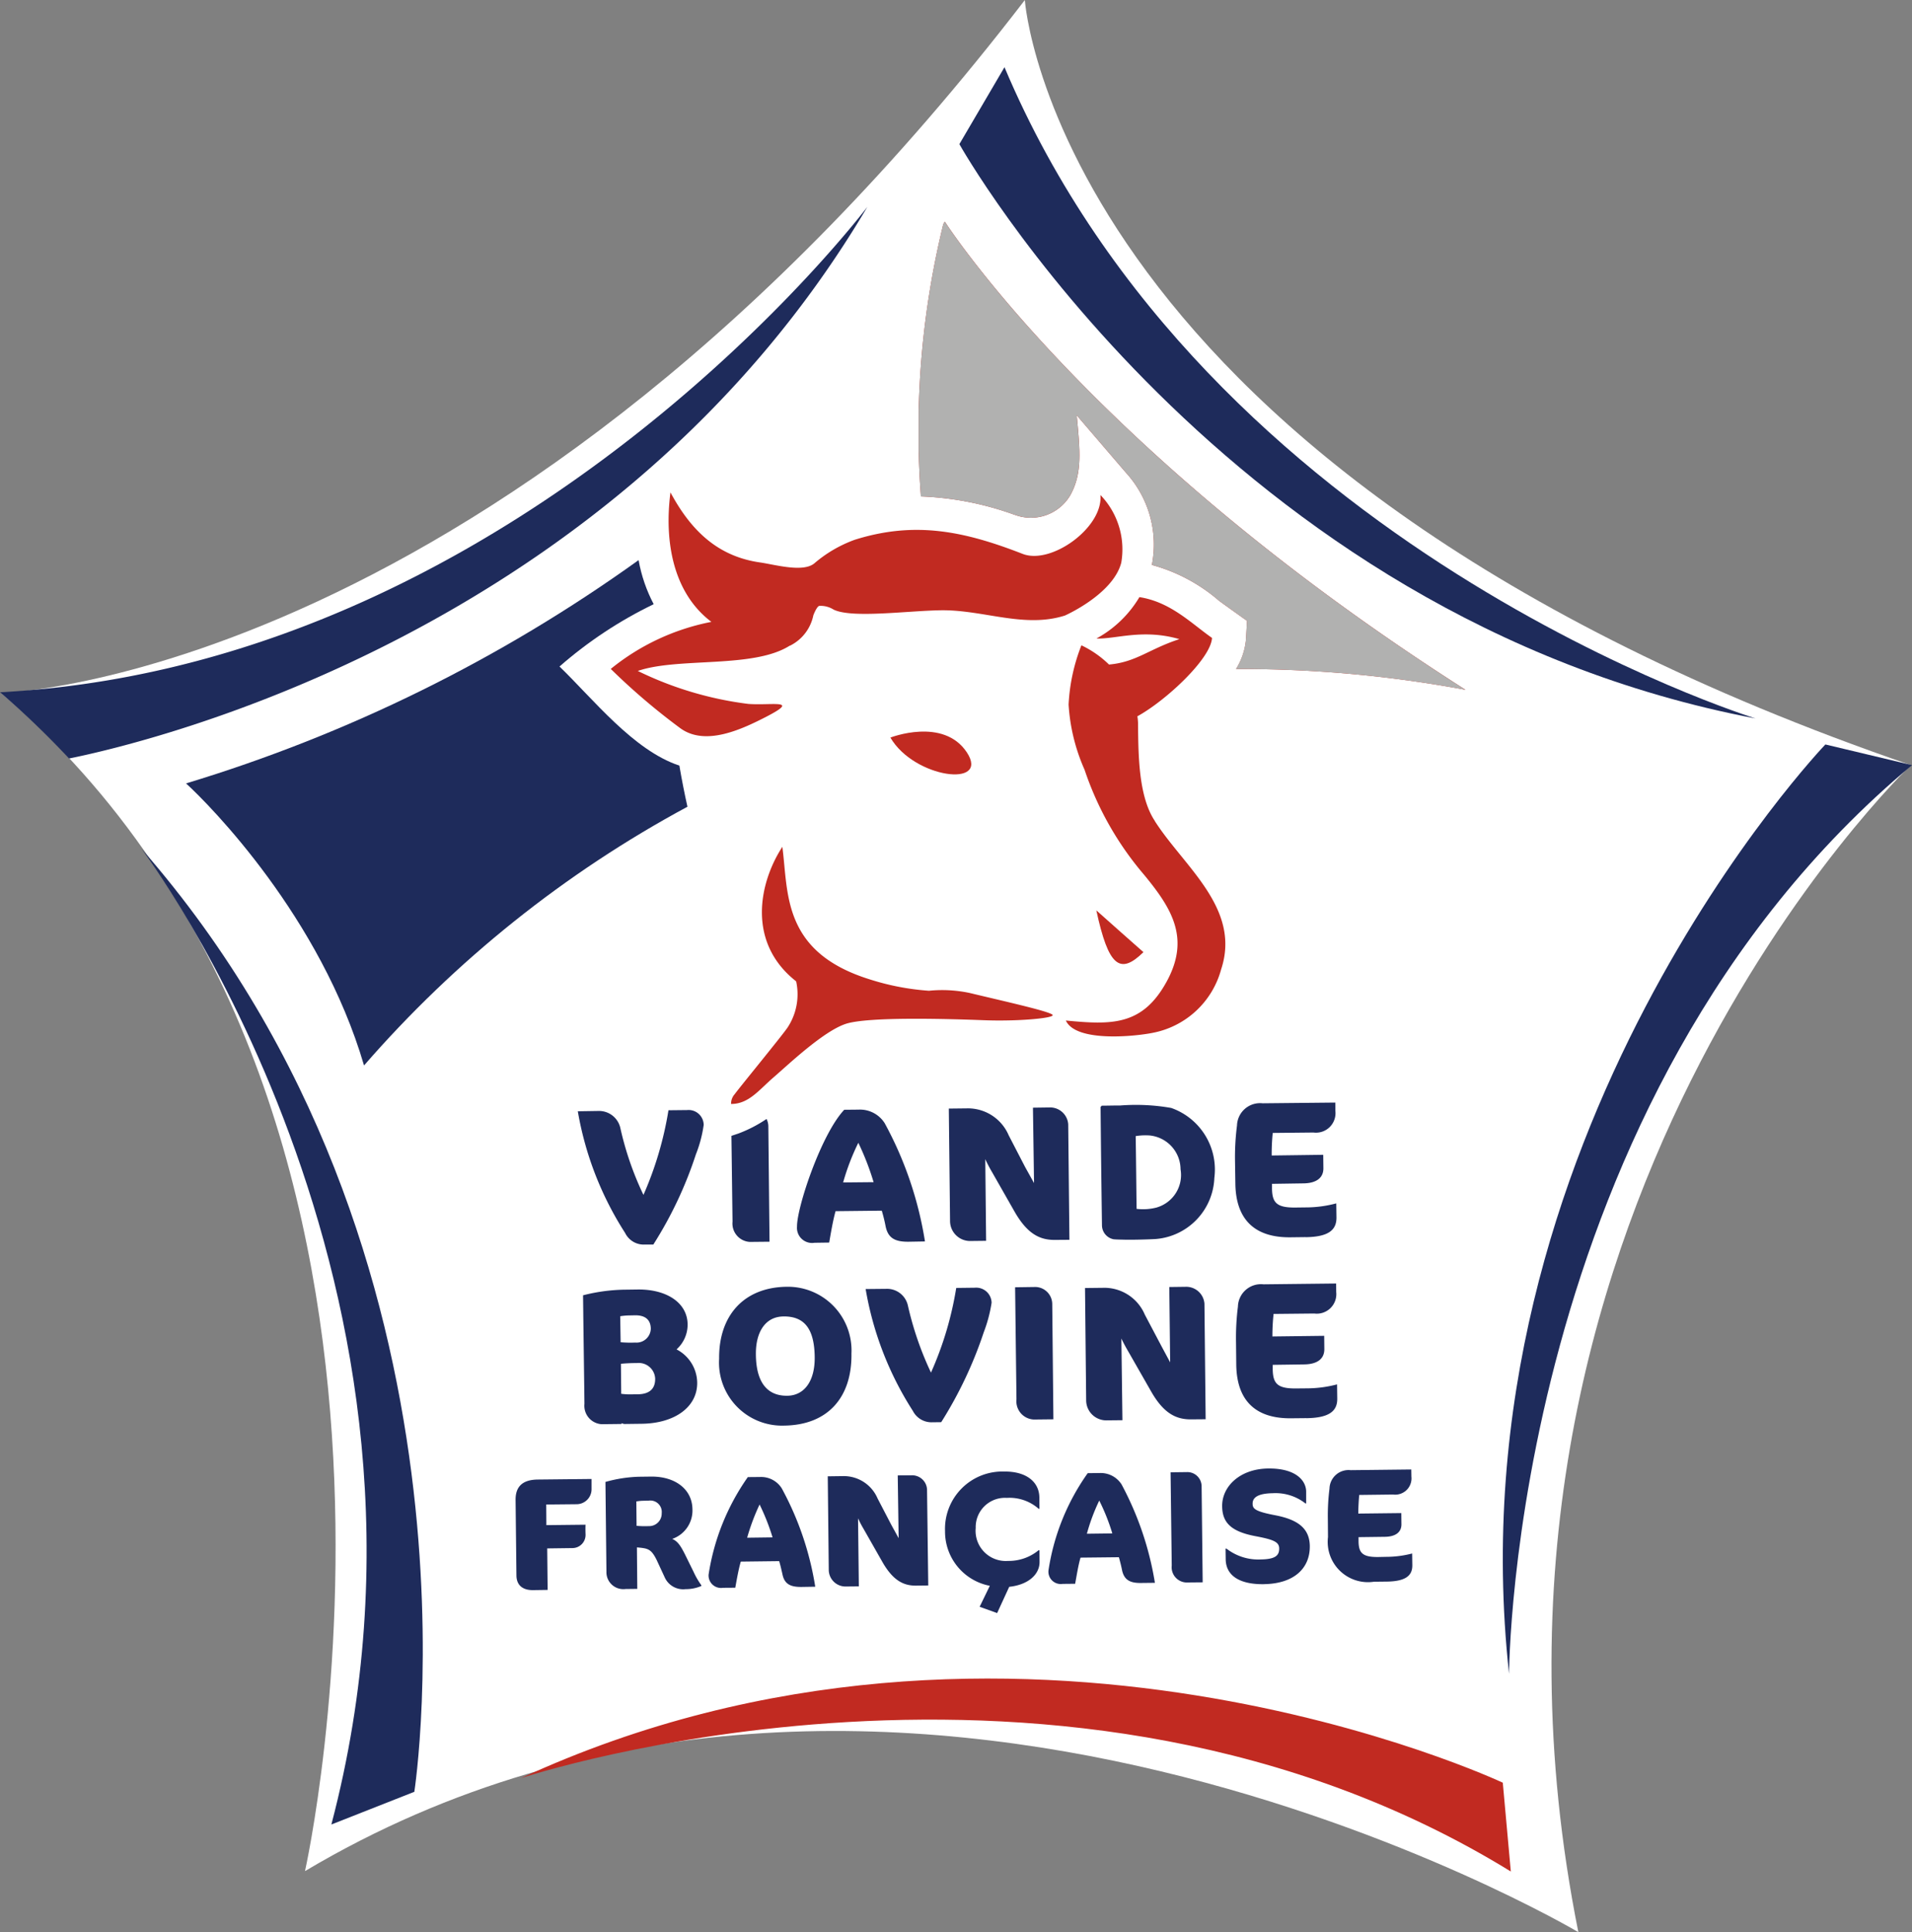 <svg xmlns="http://www.w3.org/2000/svg" xmlns:xlink="http://www.w3.org/1999/xlink" width="125.515" height="126.83" viewBox="0 0 125.515 126.83">
  <rect x="0" y="0" width="125.515" height="126.83" fill="#808080" stroke="none"/>
  <defs>
    <clipPath id="clip-path">
      <rect id="Rectangle_99642" data-name="Rectangle 99642" width="125.515" height="126.83" transform="translate(358.306 2593.26)" fill="none"/>
    </clipPath>
    <clipPath id="clip-path-2">
      <rect id="Rectangle_99637" data-name="Rectangle 99637" width="35.897" height="30.74" transform="translate(418.609 2607.8)" fill="none"/>
    </clipPath>
    <clipPath id="clip-path-4">
      <path id="Tracé_4258" data-name="Tracé 4258" d="M424.925,2627.055a3,3,0,0,0,3.644-1.294c.812-1.46.623-2.977.42-5.24,1.522,1.775,1.727,2.016,3.245,3.783a6.991,6.991,0,0,1,1.689,6.041,11.219,11.219,0,0,1,4.395,2.343c.3.228,1.847,1.325,1.847,1.325l-.071,1.25a4.425,4.425,0,0,1-.648,1.911,80.337,80.337,0,0,1,15.061,1.366c-24.611-15.673-34.183-30.736-34.183-30.736-.035.066-.078.128-.106.2a57.161,57.161,0,0,0-1.462,17.843,20.188,20.188,0,0,1,6.169,1.213" fill="none"/>
    </clipPath>
    <linearGradient id="linear-gradient" x1="-11.449" y1="36.811" x2="-11.422" y2="36.811" gradientUnits="objectBoundingBox">
      <stop offset="0" stop-color="#f6f6f6"/>
      <stop offset="0.226" stop-color="#f1f1f1"/>
      <stop offset="0.476" stop-color="#e4e4e4"/>
      <stop offset="0.736" stop-color="#cecece"/>
      <stop offset="1" stop-color="#b1b1b0"/>
    </linearGradient>
    <clipPath id="clip-path-5">
      <rect id="Rectangle_99641" data-name="Rectangle 99641" width="32.916" height="33.17" transform="translate(370.518 2630.03)" fill="none"/>
    </clipPath>
    <clipPath id="clip-path-6">
      <path id="Tracé_4259" data-name="Tracé 4259" d="M395.032,2637.014a27.626,27.626,0,0,1,6.186-4.094,9.953,9.953,0,0,1-.991-2.893,101.083,101.083,0,0,1-29.708,14.658c1.582,1.442,8.836,8.785,11.684,18.514a75.721,75.721,0,0,1,21.231-16.983c-.192-.862-.371-1.766-.53-2.7-3.02-1-5.658-4.372-7.872-6.507" fill="none"/>
    </clipPath>
    <linearGradient id="linear-gradient-2" x1="-11.122" y1="33.517" x2="-11.092" y2="33.517" gradientUnits="objectBoundingBox">
      <stop offset="0" stop-color="#23549b"/>
      <stop offset="0.252" stop-color="#224d90"/>
      <stop offset="0.694" stop-color="#1f3a72"/>
      <stop offset="1" stop-color="#1e2b5b"/>
    </linearGradient>
  </defs>
  <g id="Groupe_354" data-name="Groupe 354" transform="translate(-358.306 -2593.26)" style="mix-blend-mode: multiply;isolation: isolate">
    <g id="Groupe_353" data-name="Groupe 353">
      <g id="Groupe_352" data-name="Groupe 352" clip-path="url(#clip-path)">
        <path id="Tracé_4256" data-name="Tracé 4256" d="M358.382,2638.753s32.878-.833,67.2-45.489c0,0,2.055,30.951,58.162,50.219,0,0-31.223,29.692-21.826,76.607,0,0-45.253-26.826-83.59-4.006,0,0,11.357-50.573-19.949-77.331" fill="#fff"/>
        <g id="Groupe_341" data-name="Groupe 341" style="mix-blend-mode: multiply;isolation: isolate">
          <g id="Groupe_340" data-name="Groupe 340">
            <g id="Groupe_339" data-name="Groupe 339" clip-path="url(#clip-path-2)">
              <path id="Tracé_4257" data-name="Tracé 4257" d="M424.925,2627.055a3,3,0,0,0,3.645-1.294c.811-1.46.623-2.977.419-5.241,1.522,1.776,1.727,2.016,3.246,3.784a6.99,6.99,0,0,1,1.688,6.041,11.235,11.235,0,0,1,4.4,2.342c.3.229,1.846,1.326,1.846,1.326l-.071,1.25a4.411,4.411,0,0,1-.648,1.911,80.333,80.333,0,0,1,15.061,1.365c-24.611-15.672-34.183-30.735-34.183-30.735-.035.066-.078.127-.106.2a57.158,57.158,0,0,0-1.462,17.843,20.159,20.159,0,0,1,6.169,1.213" fill="#c12a21"/>
            </g>
          </g>
        </g>
        <g id="Groupe_346" data-name="Groupe 346" style="mix-blend-mode: multiply;isolation: isolate">
          <g id="Groupe_345" data-name="Groupe 345">
            <g id="Groupe_344" data-name="Groupe 344" clip-path="url(#clip-path-2)">
              <g id="Groupe_343" data-name="Groupe 343">
                <g id="Groupe_342" data-name="Groupe 342" clip-path="url(#clip-path-4)">
                  <rect id="Rectangle_99638" data-name="Rectangle 99638" width="36.523" height="31.152" transform="translate(417.982 2607.808) rotate(-0.662)" fill="url(#linear-gradient)"/>
                </g>
              </g>
            </g>
          </g>
        </g>
        <g id="Groupe_351" data-name="Groupe 351" style="mix-blend-mode: multiply;isolation: isolate">
          <g id="Groupe_350" data-name="Groupe 350">
            <g id="Groupe_349" data-name="Groupe 349" clip-path="url(#clip-path-5)">
              <g id="Groupe_348" data-name="Groupe 348">
                <g id="Groupe_347" data-name="Groupe 347" clip-path="url(#clip-path-6)">
                  <rect id="Rectangle_99640" data-name="Rectangle 99640" width="33.296" height="33.55" transform="translate(370.136 2630.031) rotate(-0.662)" fill="url(#linear-gradient-2)"/>
                </g>
              </g>
            </g>
          </g>
        </g>
        <path id="Tracé_4260" data-name="Tracé 4260" d="M420.088,2686.614l-.581.007a1.372,1.372,0,0,1-1.275-.746,21.42,21.42,0,0,1-3.1-8l1.346-.013a1.4,1.4,0,0,1,1.426,1.092,21.3,21.3,0,0,0,1.517,4.406,22.275,22.275,0,0,0,1.658-5.557l1.221-.015a1.01,1.01,0,0,1,1.1.987,9.309,9.309,0,0,1-.514,1.936,26.958,26.958,0,0,1-2.795,5.907" fill="#1e2b5b"/>
        <path id="Tracé_4261" data-name="Tracé 4261" d="M409.782,2686.839a4.136,4.136,0,0,1-4.268-4.392c-.029-2.814,1.61-4.686,4.433-4.721a4.179,4.179,0,0,1,4.253,4.379c.044,2.886-1.557,4.7-4.418,4.734m-.049-7.164c-1.2.013-1.826,1.045-1.806,2.5.016,1.841.754,2.72,2.061,2.705,1.1-.013,1.817-.936,1.8-2.533-.02-1.907-.711-2.691-2.058-2.673" fill="#1e2b5b"/>
        <path id="Tracé_4262" data-name="Tracé 4262" d="M426.17,2686.44a1.2,1.2,0,0,1-1.137-1.333l-.089-7.348,1.343-.019a1.126,1.126,0,0,1,1.094,1.111l.076,7.575Z" fill="#1e2b5b"/>
        <path id="Tracé_4263" data-name="Tracé 4263" d="M444.068,2686.349l-1,.01c-2.3.026-3.578-1.12-3.607-3.526l-.015-1.461a16.409,16.409,0,0,1,.125-2.348,1.512,1.512,0,0,1,1.678-1.459l4.769-.053.005.561a1.281,1.281,0,0,1-1.439,1.409l-2.673.027a13.815,13.815,0,0,0-.077,1.48l3.4-.042.009.875c0,.631-.455.987-1.311,1l-2.077.029v.31c.018.935.328,1.252,1.537,1.24l.651-.006a7.91,7.91,0,0,0,2.036-.261l.012.918c.015.8-.476,1.282-2.03,1.3" fill="#1e2b5b"/>
        <path id="Tracé_4264" data-name="Tracé 4264" d="M436.5,2686.43c-1,.01-1.808-.408-2.614-1.809l-1.519-2.657c-.288-.49-.448-.843-.448-.843l.07,5.363-1,.01a1.32,1.32,0,0,1-1.381-1.318l-.075-7.368,1.162-.013a2.889,2.889,0,0,1,2.763,1.76l1.1,2.083.564,1.05-.056-4.946,1.064-.014a1.2,1.2,0,0,1,1.243,1.11l.079,7.584Z" fill="#1e2b5b"/>
        <path id="Tracé_4265" data-name="Tracé 4265" d="M402.72,2681.835a2.183,2.183,0,0,0,.725-1.643c-.015-1.409-1.362-2.3-3.25-2.287l-.978.013a11.706,11.706,0,0,0-2.636.368l.015,1.241v.059l.067,5.017.009.813a1.21,1.21,0,0,0,1.129,1.331l1.308-.015-.005-.055a.665.665,0,0,0,.2.056l1.127-.014c2.16-.027,3.659-1.093,3.643-2.7a2.5,2.5,0,0,0-1.354-2.182m-3.7-2.177a4.469,4.469,0,0,1,.488-.05l.488-.01c.7-.008,1.023.318,1.032.876a.938.938,0,0,1-1.022.913,7.687,7.687,0,0,1-.958-.021Zm1.127,5.125-.561.005a4.4,4.4,0,0,1-.5-.038l-.019-1.97a10.1,10.1,0,0,1,1.048-.047,1.076,1.076,0,0,1,1.2,1.022c.007.644-.346,1.023-1.166,1.028" fill="#1e2b5b"/>
        <path id="Tracé_4266" data-name="Tracé 4266" d="M396.107,2692l-1.943.019.009,1.354,2.571-.028c-.014.277,0,.616,0,.616a.863.863,0,0,1-.851.918l-1.665.022.028,2.724-.962.014c-.651.006-1.084-.3-1.086-.973l-.056-4.946c-.008-.9.48-1.324,1.446-1.339l3.541-.037,0,.7a.984.984,0,0,1-1.039.954" fill="#1e2b5b"/>
        <path id="Tracé_4267" data-name="Tracé 4267" d="M403.287,2697.578a1.329,1.329,0,0,1-1.334-.753l-.542-1.169c-.308-.621-.509-.732-.985-.791-.093-.012-.2-.021-.309-.031l.024,2.723-.766.009a1.11,1.11,0,0,1-1.259-1.128l-.065-5.9a9,9,0,0,1,2.191-.341l.8-.01c1.578-.017,2.7.823,2.72,2.134a1.972,1.972,0,0,1-1.327,1.956c.349.154.532.416.826.993l.573,1.164a5.155,5.155,0,0,0,.511.883v.051a2.539,2.539,0,0,1-1.063.206m-2.813-5.8a3.515,3.515,0,0,0-.39.043l.015,1.6a5.563,5.563,0,0,0,.793.02.824.824,0,0,0,.857-.847.75.75,0,0,0-.862-.824Z" fill="#1e2b5b"/>
        <path id="Tracé_4268" data-name="Tracé 4268" d="M410.917,2697.43c-.742.006-1.121-.2-1.249-.845-.061-.262-.12-.544-.212-.849l-2.52.03c-.156.529-.278,1.263-.362,1.715l-.807.006a.817.817,0,0,1-.943-.876,15.048,15.048,0,0,1,2.573-6.39l.8-.007a1.6,1.6,0,0,1,1.426.741,19.989,19.989,0,0,1,2.2,6.46Zm-2.747-5.412a14.2,14.2,0,0,0-.817,2.181l1.669-.022a14.484,14.484,0,0,0-.852-2.159" fill="#1e2b5b"/>
        <path id="Tracé_4269" data-name="Tracé 4269" d="M418.434,2697.343c-.816.009-1.494-.338-2.177-1.508L415,2693.626a7.5,7.5,0,0,1-.367-.7l.052,4.467-.828.008a1.1,1.1,0,0,1-1.146-1.1l-.066-6.132.97-.013a2.412,2.412,0,0,1,2.3,1.464l.9,1.73.483.879-.059-4.119.9-.007a.979.979,0,0,1,1.023.922l.08,6.309Z" fill="#1e2b5b"/>
        <path id="Tracé_4270" data-name="Tracé 4270" d="M433.214,2697.169c-.726.012-1.116-.2-1.251-.845-.051-.261-.122-.54-.206-.845l-2.519.027c-.157.529-.266,1.264-.354,1.716l-.82.008a.81.81,0,0,1-.93-.879,14.8,14.8,0,0,1,2.576-6.389l.785-.009a1.623,1.623,0,0,1,1.434.742,20.547,20.547,0,0,1,2.192,6.464Zm-2.746-5.408a12.566,12.566,0,0,0-.813,2.177l1.671-.021a13.455,13.455,0,0,0-.858-2.156" fill="#1e2b5b"/>
        <path id="Tracé_4271" data-name="Tracé 4271" d="M436.166,2697.137a1,1,0,0,1-.94-1.112l-.076-6.12,1.127-.014a.938.938,0,0,1,.91.92l.07,6.316Z" fill="#1e2b5b"/>
        <path id="Tracé_4272" data-name="Tracé 4272" d="M441.268,2697.249c-1.617.02-2.48-.581-2.5-1.622l-.01-.714h.059a3.4,3.4,0,0,0,2.252.713c.923-.015,1.217-.237,1.21-.721,0-.439-.406-.587-1.517-.8-1.591-.294-2.218-.861-2.226-1.968-.021-1.3,1.166-2.459,3.014-2.481,1.8-.025,2.5.778,2.5,1.527l0,.766-.047,0a3.176,3.176,0,0,0-2.136-.672c-.994.015-1.336.286-1.332.69,0,.326.15.505,1.505.762,1.513.293,2.231.888,2.249,2.011.019,1.5-1.079,2.485-3.026,2.507" fill="#1e2b5b"/>
        <path id="Tracé_4273" data-name="Tracé 4273" d="M449.317,2697.079l-.816.009a2.643,2.643,0,0,1-3.018-2.932l-.01-1.224a13.964,13.964,0,0,1,.109-1.955,1.25,1.25,0,0,1,1.388-1.212l3.981-.045.008.471a1.068,1.068,0,0,1-1.2,1.173l-2.225.027c-.036.356-.062.882-.061,1.223l2.823-.032.008.723c.009.53-.384.826-1.087.834l-1.727.022,0,.267c.007.773.263,1.047,1.287,1.037l.522-.011a6.758,6.758,0,0,0,1.709-.22l.011.774c.005.655-.4,1.059-1.7,1.071" fill="#1e2b5b"/>
        <path id="Tracé_4274" data-name="Tracé 4274" d="M424.4,2691.584a2.89,2.89,0,0,1,2.091.717l.051,0-.006-.745c-.012-1.025-.864-1.714-2.292-1.7a3.765,3.765,0,0,0-3.9,3.91,3.62,3.62,0,0,0,2.94,3.589l-.631,1.3-.011.018-.026.06,1.148.412.782-1.7.019-.025c1.22-.128,2-.8,1.984-1.652l-.006-.746h-.059a3.074,3.074,0,0,1-2.007.7,1.981,1.981,0,0,1-2.12-2.163,1.921,1.921,0,0,1,2.04-1.975" fill="#1e2b5b"/>
        <path id="Tracé_4275" data-name="Tracé 4275" d="M417.948,2674.77c-.892.008-1.347-.24-1.506-1.017-.061-.321-.142-.656-.25-1.022l-3.034.033c-.181.636-.324,1.52-.419,2.061l-.97.014a.99.99,0,0,1-1.142-1.063c-.014-1.259,1.591-6.071,3.1-7.668l.946-.009a1.915,1.915,0,0,1,1.712.894,24.026,24.026,0,0,1,2.641,7.758Zm-3.294-6.5a15.167,15.167,0,0,0-1,2.609l2-.019a17.418,17.418,0,0,0-1.005-2.59" fill="#1e2b5b"/>
        <path id="Tracé_4276" data-name="Tracé 4276" d="M444.006,2674.467l-.989.012c-2.3.024-3.581-1.12-3.615-3.524l-.022-1.465a16.185,16.185,0,0,1,.13-2.352,1.514,1.514,0,0,1,1.681-1.455l4.772-.048.006.557a1.281,1.281,0,0,1-1.441,1.409l-2.672.027a13.787,13.787,0,0,0-.069,1.481l3.384-.045.01.875c.008.632-.455.988-1.3,1l-2.073.031,0,.313c.014.932.315,1.255,1.536,1.242l.64-.008a7.794,7.794,0,0,0,2.043-.265l.013.919c.007.8-.48,1.286-2.039,1.3" fill="#1e2b5b"/>
        <path id="Tracé_4277" data-name="Tracé 4277" d="M427.559,2674.651c-1,.007-1.8-.4-2.619-1.8l-1.518-2.665a9.117,9.117,0,0,1-.437-.838l.055,5.362-.985.011a1.317,1.317,0,0,1-1.382-1.319l-.081-7.372,1.166-.013a2.908,2.908,0,0,1,2.765,1.768l1.076,2.078.587,1.056-.071-4.948,1.084-.015a1.189,1.189,0,0,1,1.231,1.109l.079,7.579Z" fill="#1e2b5b"/>
        <path id="Tracé_4278" data-name="Tracé 4278" d="M435.2,2665.99a13.351,13.351,0,0,0-3.356-.163c-.038,0-.074,0-.117,0-.364,0-.734.011-1.1.013-.048.069-.072.078-.072.078.023,2.6.054,5.185.091,7.776a.94.94,0,0,0,.768.915c.19.019.574.023.574.023.546.021,1.7-.01,2.2-.041a4.188,4.188,0,0,0,3.835-4.007,4.286,4.286,0,0,0-2.831-4.595m-.936,6.529a3.564,3.564,0,0,1-1.337.094c-.022-1.6-.033-3.188-.06-4.775a3.9,3.9,0,0,1,.925-.042,2.245,2.245,0,0,1,2.02,2.221,2.217,2.217,0,0,1-1.548,2.5" fill="#1e2b5b" fill-rule="evenodd"/>
        <path id="Tracé_4279" data-name="Tracé 4279" d="M406.775,2667.668l-.454.151.073,5.631a1.208,1.208,0,0,0,1.137,1.332l1.291-.013-.078-7.587a1.056,1.056,0,0,0-.119-.47,8.771,8.771,0,0,1-1.85.956" fill="#1e2b5b"/>
        <path id="Tracé_4280" data-name="Tracé 4280" d="M401.194,2674.956l-.572,0a1.358,1.358,0,0,1-1.279-.761,21.453,21.453,0,0,1-3.106-7.988l1.359-.021a1.434,1.434,0,0,1,1.429,1.1,20.472,20.472,0,0,0,1.521,4.41,22.754,22.754,0,0,0,1.642-5.556l1.229-.013a.99.99,0,0,1,1.083.976,8.412,8.412,0,0,1-.513,1.936,26.015,26.015,0,0,1-2.793,5.916" fill="#1e2b5b"/>
        <path id="Tracé_4281" data-name="Tracé 4281" d="M430.276,2653.019c1.243,1.11,2.155,1.913,3.092,2.742-1.548,1.522-2.3.927-3.092-2.742" fill="#c12a21" fill-rule="evenodd"/>
        <path id="Tracé_4282" data-name="Tracé 4282" d="M421.776,2642.648c-1.542-2.331-5.019-.972-5.019-.972,1.566,2.686,6.553,3.31,5.019.972" fill="#c12a21"/>
        <path id="Tracé_4283" data-name="Tracé 4283" d="M421.967,2658.442a8.718,8.718,0,0,0-2.679-.147,16.429,16.429,0,0,1-3.924-.759c-5.736-1.8-5.3-5.679-5.7-8.689-1.55,2.388-2.329,6.291.906,8.83a3.963,3.963,0,0,1-.573,3.046c-.4.581-3.16,3.941-3.454,4.352a.942.942,0,0,0-.245.652c1.164,0,1.817-.909,2.791-1.749s3.25-3.013,4.733-3.508,6.952-.321,9.1-.24,4.457-.124,4.49-.328-3.077-.89-5.445-1.46" fill="#c12a21" fill-rule="evenodd"/>
        <path id="Tracé_4284" data-name="Tracé 4284" d="M430.543,2625.75c.2,2.118-3.21,4.6-5.1,3.87-3.834-1.493-7.069-2.175-11.03-.927a8.532,8.532,0,0,0-2.653,1.55c-.745.614-2.6.075-3.555-.062-2.727-.388-4.509-2.031-5.886-4.6-.421,3.264.192,6.617,2.687,8.5a14.993,14.993,0,0,0-6.606,3.088,42.929,42.929,0,0,0,4.576,3.9c1.662,1.2,4.071.044,5.678-.784,2.188-1.141.319-.705-1.224-.818a22.929,22.929,0,0,1-7.255-2.165c2.657-.915,7.6-.14,9.982-1.665l0,.012a2.862,2.862,0,0,0,1.542-2s.221-.588.394-.618a1.6,1.6,0,0,1,.937.245c1.217.589,4.861.071,7.082.043,2.791-.024,5.435,1.193,8.1.347,0,0,3.158-1.39,3.7-3.468a5.13,5.13,0,0,0-1.368-4.445" fill="#c12a21"/>
        <path id="Tracé_4285" data-name="Tracé 4285" d="M434.114,2647.143l-.059-.089c-.992-1.589-1.023-4.161-1.041-6.244a3.2,3.2,0,0,0-.044-.531c1.863-1.02,4.827-3.779,4.9-5.145-1.361-.952-2.712-2.357-4.766-2.678a7.383,7.383,0,0,1-2.82,2.717c1.271.048,3.048-.654,5.443.042-2.005.654-2.824,1.509-4.62,1.667a6.68,6.68,0,0,0-1.811-1.262,12.239,12.239,0,0,0-.841,3.891,12.379,12.379,0,0,0,1.048,4.276,20.755,20.755,0,0,0,3.911,6.9c1.838,2.23,3.042,4.19,1.454,7.051s-3.588,2.8-6.594,2.511c.661,1.441,4.513,1.043,5.665.816a5.782,5.782,0,0,0,4.529-4.171c1.327-4.012-2.448-6.744-4.359-9.747" fill="#c12a21"/>
        <path id="Tracé_4286" data-name="Tracé 4286" d="M457.485,2716.108l-.527-5.828s-32.2-15.182-64.447-.3c0,0,35.7-11.872,64.974,6.129" fill="#c12a21"/>
        <path id="Tracé_4287" data-name="Tracé 4287" d="M424.245,2597.673l-2.96,5.048s17.373,31.055,52.268,37.7c0,0-35.954-11.092-49.308-42.752" fill="#1e2b5b"/>
        <path id="Tracé_4288" data-name="Tracé 4288" d="M380.058,2713.024l5.447-2.146s5.463-35.166-17.907-61.9c0,0,21.766,28.688,12.46,64.05" fill="#1e2b5b"/>
        <path id="Tracé_4289" data-name="Tracé 4289" d="M483.821,2643.484l-5.686-1.356s-24.626,25.7-20.765,61.006c0,0,.086-37.625,26.451-59.65" fill="#1e2b5b"/>
        <path id="Tracé_4290" data-name="Tracé 4290" d="M362.837,2643.05c5.259-1.06,35.925-8.335,52.409-36.214,0,0-22.3,29.619-56.186,31.82-.5.04-.754.044-.754.044a58.592,58.592,0,0,1,4.531,4.35" fill="#1e2b5b"/>
      </g>
    </g>
  </g>
</svg>
